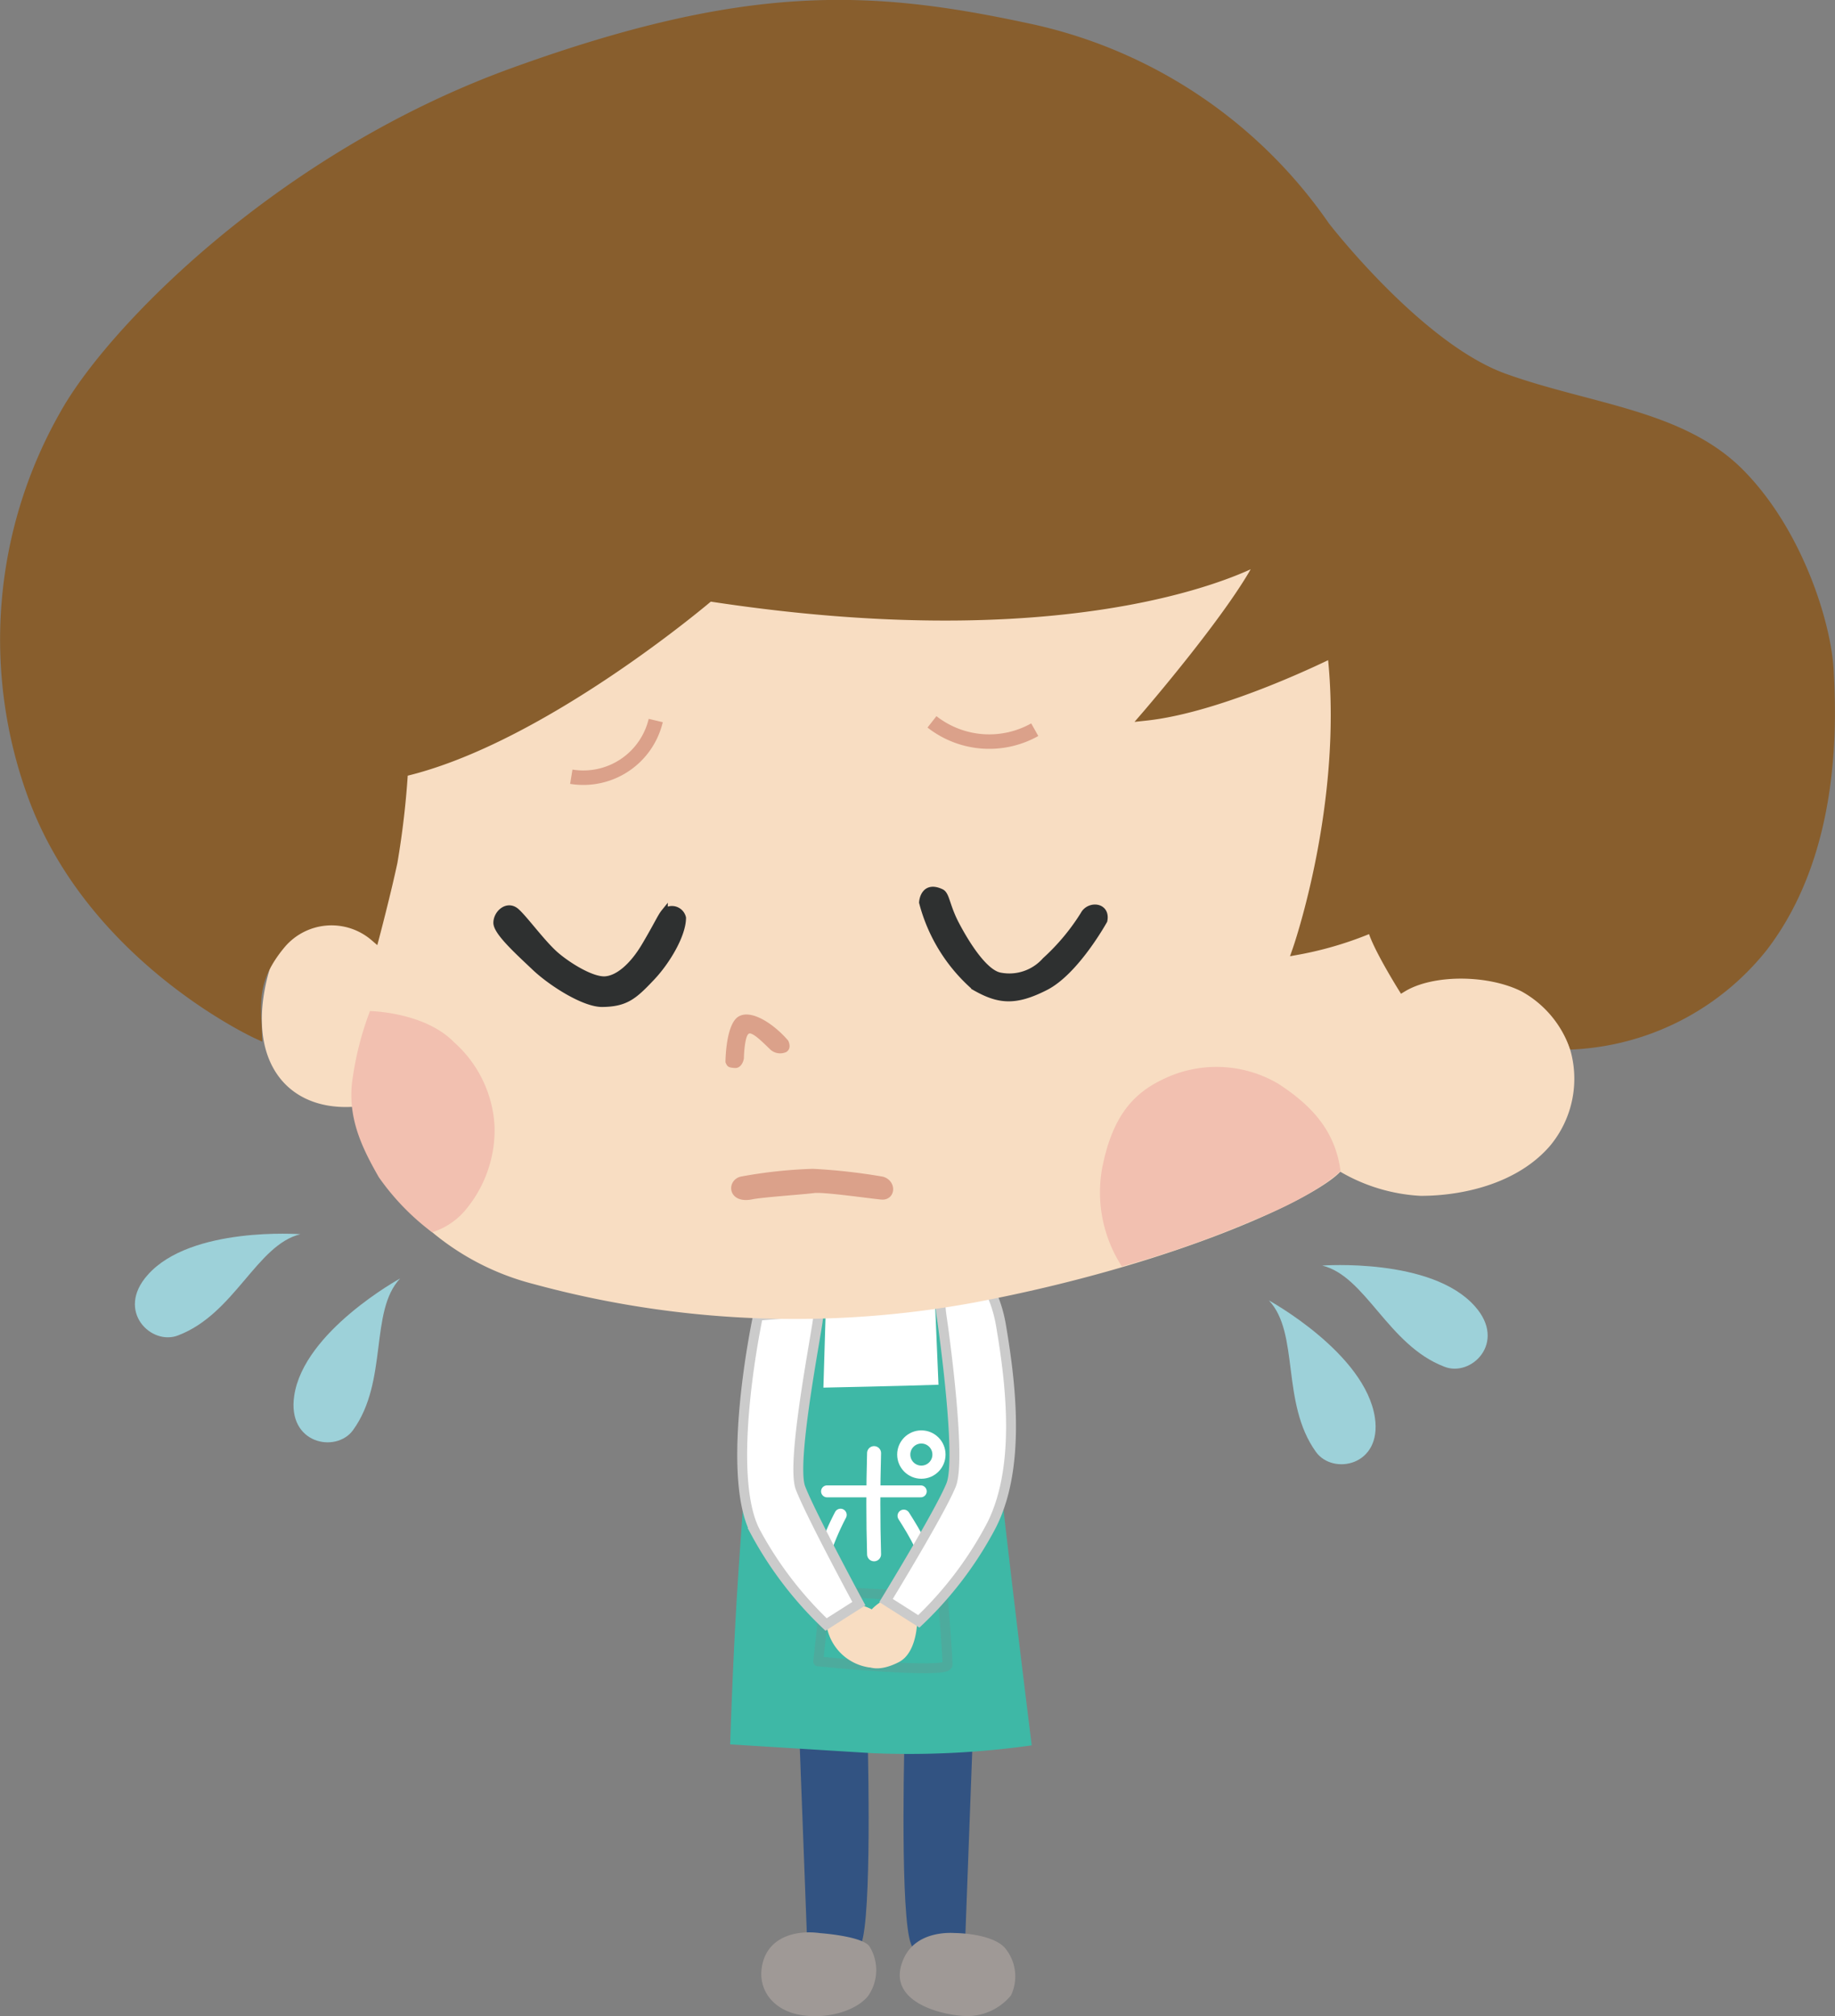 <svg xmlns="http://www.w3.org/2000/svg" viewBox="0 0 152.12 167.16"><rect x="0" y="0" width="152.12" height="167.16" fill="#808080" stroke="none"/><defs><style>.cls-1{fill:#325382;}.cls-2{fill:#3eb8a6;}.cls-11,.cls-3{fill:#fff;}.cls-18,.cls-4,.cls-5,.cls-6,.cls-7,.cls-8,.cls-9{fill:none;}.cls-4,.cls-5,.cls-6,.cls-7,.cls-8{stroke:#fff;}.cls-4,.cls-5,.cls-6,.cls-7,.cls-9{stroke-linecap:round;}.cls-11,.cls-12,.cls-15,.cls-16,.cls-18,.cls-4,.cls-5,.cls-6,.cls-7,.cls-8{stroke-miterlimit:10;}.cls-4{stroke-width:0.99px;}.cls-5{stroke-width:1.16px;}.cls-6{stroke-width:1.02px;}.cls-7{stroke-width:1.03px;}.cls-8{stroke-width:1.09px;}.cls-9{stroke:#4dab9d;stroke-linejoin:round;stroke-width:0.82px;}.cls-10{fill:#f8ddc2;}.cls-11{stroke:#cbcbcb;stroke-width:0.82px;}.cls-12{fill:#885e2d;stroke:#885e2d;}.cls-12,.cls-16{stroke-width:0.78px;}.cls-13,.cls-16{fill:#dba18a;}.cls-14{fill:#f2c0b0;}.cls-15{fill:#2e3030;stroke:#2e3030;stroke-width:0.58px;}.cls-16,.cls-18{stroke:#dba18a;}.cls-17{fill:#9dd1d9;}.cls-18{stroke-width:1.2px;}.cls-19{fill:#9f9996;}</style></defs><title>キット君</title><g id="レイヤー_2" data-name="レイヤー 2"><g id="レイヤー_1-2" data-name="レイヤー 1"><path class="cls-1" d="M71.91,143.4s.39,13.58-.37,17.24-4.61.83-4.61.83l-.72-19Z"/><path class="cls-1" d="M75,143.4s-.39,13.58.37,17.24,4.62.83,4.62.83l.71-19Z"/><path class="cls-2" d="M62.67,110.57s-1.2,15.6-1.55,21.27c-.38,6-.59,12.79-.59,12.79l11.82.73a72.84,72.84,0,0,0,13.18-.65s-2.93-23.36-4-35.23C79.59,87.44,64.09,94.53,62.67,110.57Z"/><path class="cls-3" d="M68.49,107.4l-.23,7.65s6.82-.14,9.54-.24l-.38-9Z"/><path class="cls-4" d="M68.56,123.65c2.59,0,5.18,0,7.77,0"/><path class="cls-5" d="M72.46,120.48q-.12,4.2,0,8.39"/><path class="cls-6" d="M69.68,125.6a22.44,22.44,0,0,0-1.14,2.56"/><path class="cls-7" d="M74.92,125.68c.5.79,1,1.6,1.38,2.42"/><circle class="cls-8" cx="76.38" cy="120.6" r="1.46"/><path class="cls-9" d="M68.47,131.91s9,.58,9.69.43c0,0,.39,4.9.39,5.69s-10.72-.28-10.72-.28Z"/><path class="cls-10" d="M68.52,134.77l2.72-1.72s2.29.5,2.56,2.2-.19,3.09-1.74,3A4.2,4.2,0,0,1,68.52,134.77Z"/><path class="cls-10" d="M73.32,132.64l2.71,1.8s0,2.59-1.52,3.37-3,.78-3.36-.73A4.2,4.2,0,0,1,73.32,132.64Z"/><path class="cls-11" d="M62.84,109.09s-2.83,13.15-.18,18a30.68,30.68,0,0,0,5.82,7.6l2.72-1.73s-4-7.4-4.84-9.59,1.53-13.74,1.47-14.26S62.84,109.09,62.84,109.09Z"/><path class="cls-11" d="M83,110c.82,4.87,1.68,12-1,16.83a30.59,30.59,0,0,1-5.83,7.6l-2.72-1.73s4.52-7.39,5.4-9.59-.68-13.24-.76-13.75C77,102.2,82,103.81,83,110Z"/><path class="cls-10" d="M33.45,64.34a47.4,47.4,0,0,1-2.23,13.74S24.67,72.92,22.46,80c-2.34,7.48,1,12.08,6.74,11.77a23.78,23.78,0,0,0,2.64,6,21.4,21.4,0,0,0,12.39,8.69A82.23,82.23,0,0,0,80.74,108c16.8-3.17,28.3-8.64,30.37-10.85a14.73,14.73,0,0,0,6.66,2c3.48,0,8-1,10.71-4.13A8.68,8.68,0,0,0,127,82.47a9,9,0,0,0-10.68-.58L118,44.61,33.6,43.52Z"/><path class="cls-12" d="M109.85,18.75s7.75,10.05,14.83,12.6,14.69,3,19.53,7.87,7.21,12.5,7.41,16.37.72,14.87-5.46,22.93a21.49,21.49,0,0,1-15.72,8.1,9.1,9.1,0,0,0-4.11-4.76c-2.88-1.46-7.58-1.5-10.06,0,0,0-2.28-3.65-2.52-4.94a29.28,29.28,0,0,1-6.22,1.86s4.29-12.22,2.9-24.64c0,0-9,4.53-15.44,5.22,0,0,7.61-8.81,9.6-13.05,0,0-13.67,8.09-45.78,3.16,0,0-13.84,11.83-25.38,14.53a71,71,0,0,1-.87,7.48c-.55,2.58-1.5,6.18-1.5,6.18a5.48,5.48,0,0,0-7.73.58c-2.52,3-2.08,5-2,7.51,0,0-13.57-6.19-18.56-19.56a37.72,37.72,0,0,1,2.6-31.88C9.23,27.4,23.24,13,42.58,6S72.12-.47,85,2.28A40,40,0,0,1,109.85,18.75Z"/><path class="cls-13" d="M60.14,88.08s0-3.16,1.09-3.8,3,.69,4.11,2c0,0,.34.62-.15.94a1.21,1.21,0,0,1-1.41-.28c-.32-.29-1.31-1.34-1.67-1.25s-.44,1.77-.44,2-.21.9-.76.86S60.3,88.44,60.14,88.08Z"/><path class="cls-14" d="M30.67,83.83s4.53.06,7,2.61a10,10,0,0,1,3.33,7,10.34,10.34,0,0,1-2.41,6.88,5.92,5.92,0,0,1-2.77,1.85A20.18,20.18,0,0,1,31.4,97.6c-1.2-2.12-2.54-4.62-2.23-7.72A25.92,25.92,0,0,1,30.67,83.83Z"/><path class="cls-14" d="M93,105a11.32,11.32,0,0,1-1.66-8c.84-4.49,2.66-6.35,5-7.48a10.09,10.09,0,0,1,9.62.33c3.33,2.15,4.78,4.38,5.17,7.24,0,0-1.8,1.91-7.24,4.09A85.4,85.4,0,0,1,93,105Z"/><path class="cls-15" d="M91.51,76.32s-2.33,4.22-4.84,5.5-3.87,1.15-5.87,0a14,14,0,0,1-4.32-7s.08-1.53,1.55-.82c.41.21.42,1.15,1.2,2.64s2.3,4,3.64,4.28a4,4,0,0,0,3.8-1.27,18.06,18.06,0,0,0,3.18-3.81C90.28,75,91.76,75.08,91.51,76.32Z"/><path class="cls-15" d="M56.58,76.1c0,1.37-1.27,3.55-2.54,4.9-1.49,1.58-2.16,2.18-4.13,2.2-1.5,0-4.2-1.72-5.55-3s-3.18-2.93-3.17-3.7.88-1.55,1.6-.91,2.21,2.71,3.32,3.65,3,2.07,4.06,2,2.28-1.08,3.31-2.82,1.3-2.39,1.59-2.75A.9.9,0,0,1,56.58,76.1Z"/><path class="cls-16" d="M61.52,97.93a38.86,38.86,0,0,1,5.86-.63,48,48,0,0,1,5.72.64c.74.2.73,1.19,0,1.13-1.07-.1-4.83-.65-5.65-.54s-4.31.35-5.13.52C60.72,99.39,60.74,98.08,61.52,97.93Z"/><path class="cls-17" d="M24.9,102.33s-9.08-.68-12.66,3.38c-2.68,3,.32,5.91,2.55,5C19.46,108.92,21.28,103.21,24.9,102.33Z"/><path class="cls-17" d="M33.17,106s-8,4.38-8.78,9.73c-.6,4,3.48,4.78,4.88,2.84C32.2,114.51,30.61,108.72,33.17,106Z"/><path class="cls-17" d="M109.61,104.93s9.08-.68,12.66,3.38c2.68,3-.32,5.91-2.55,5C115.05,111.52,113.23,105.81,109.61,104.93Z"/><path class="cls-17" d="M105.19,107.82s8,4.38,8.79,9.73c.59,4-3.49,4.78-4.89,2.83C106.17,116.32,107.75,110.53,105.19,107.82Z"/><path class="cls-18" d="M54.36,59.74a6.17,6.17,0,0,1-7,4.66"/><path class="cls-18" d="M77.26,59.85a7.7,7.7,0,0,0,8.52.65"/><path class="cls-19" d="M68,160.28s3.48.24,4.08,1.1a3.75,3.75,0,0,1-.1,4.09c-1,1.27-3.49,2-5.74,1.57s-3.56-2.22-3-4.34S66,160,68,160.28Z"/><path class="cls-19" d="M79.15,160.27s2.93,0,4.1,1.17a3.67,3.67,0,0,1,.56,4,4.71,4.71,0,0,1-3.23,1.7c-1.46.15-7-.76-5.83-4.32C75.51,160.41,78,160.2,79.15,160.27Z"/></g></g></svg>